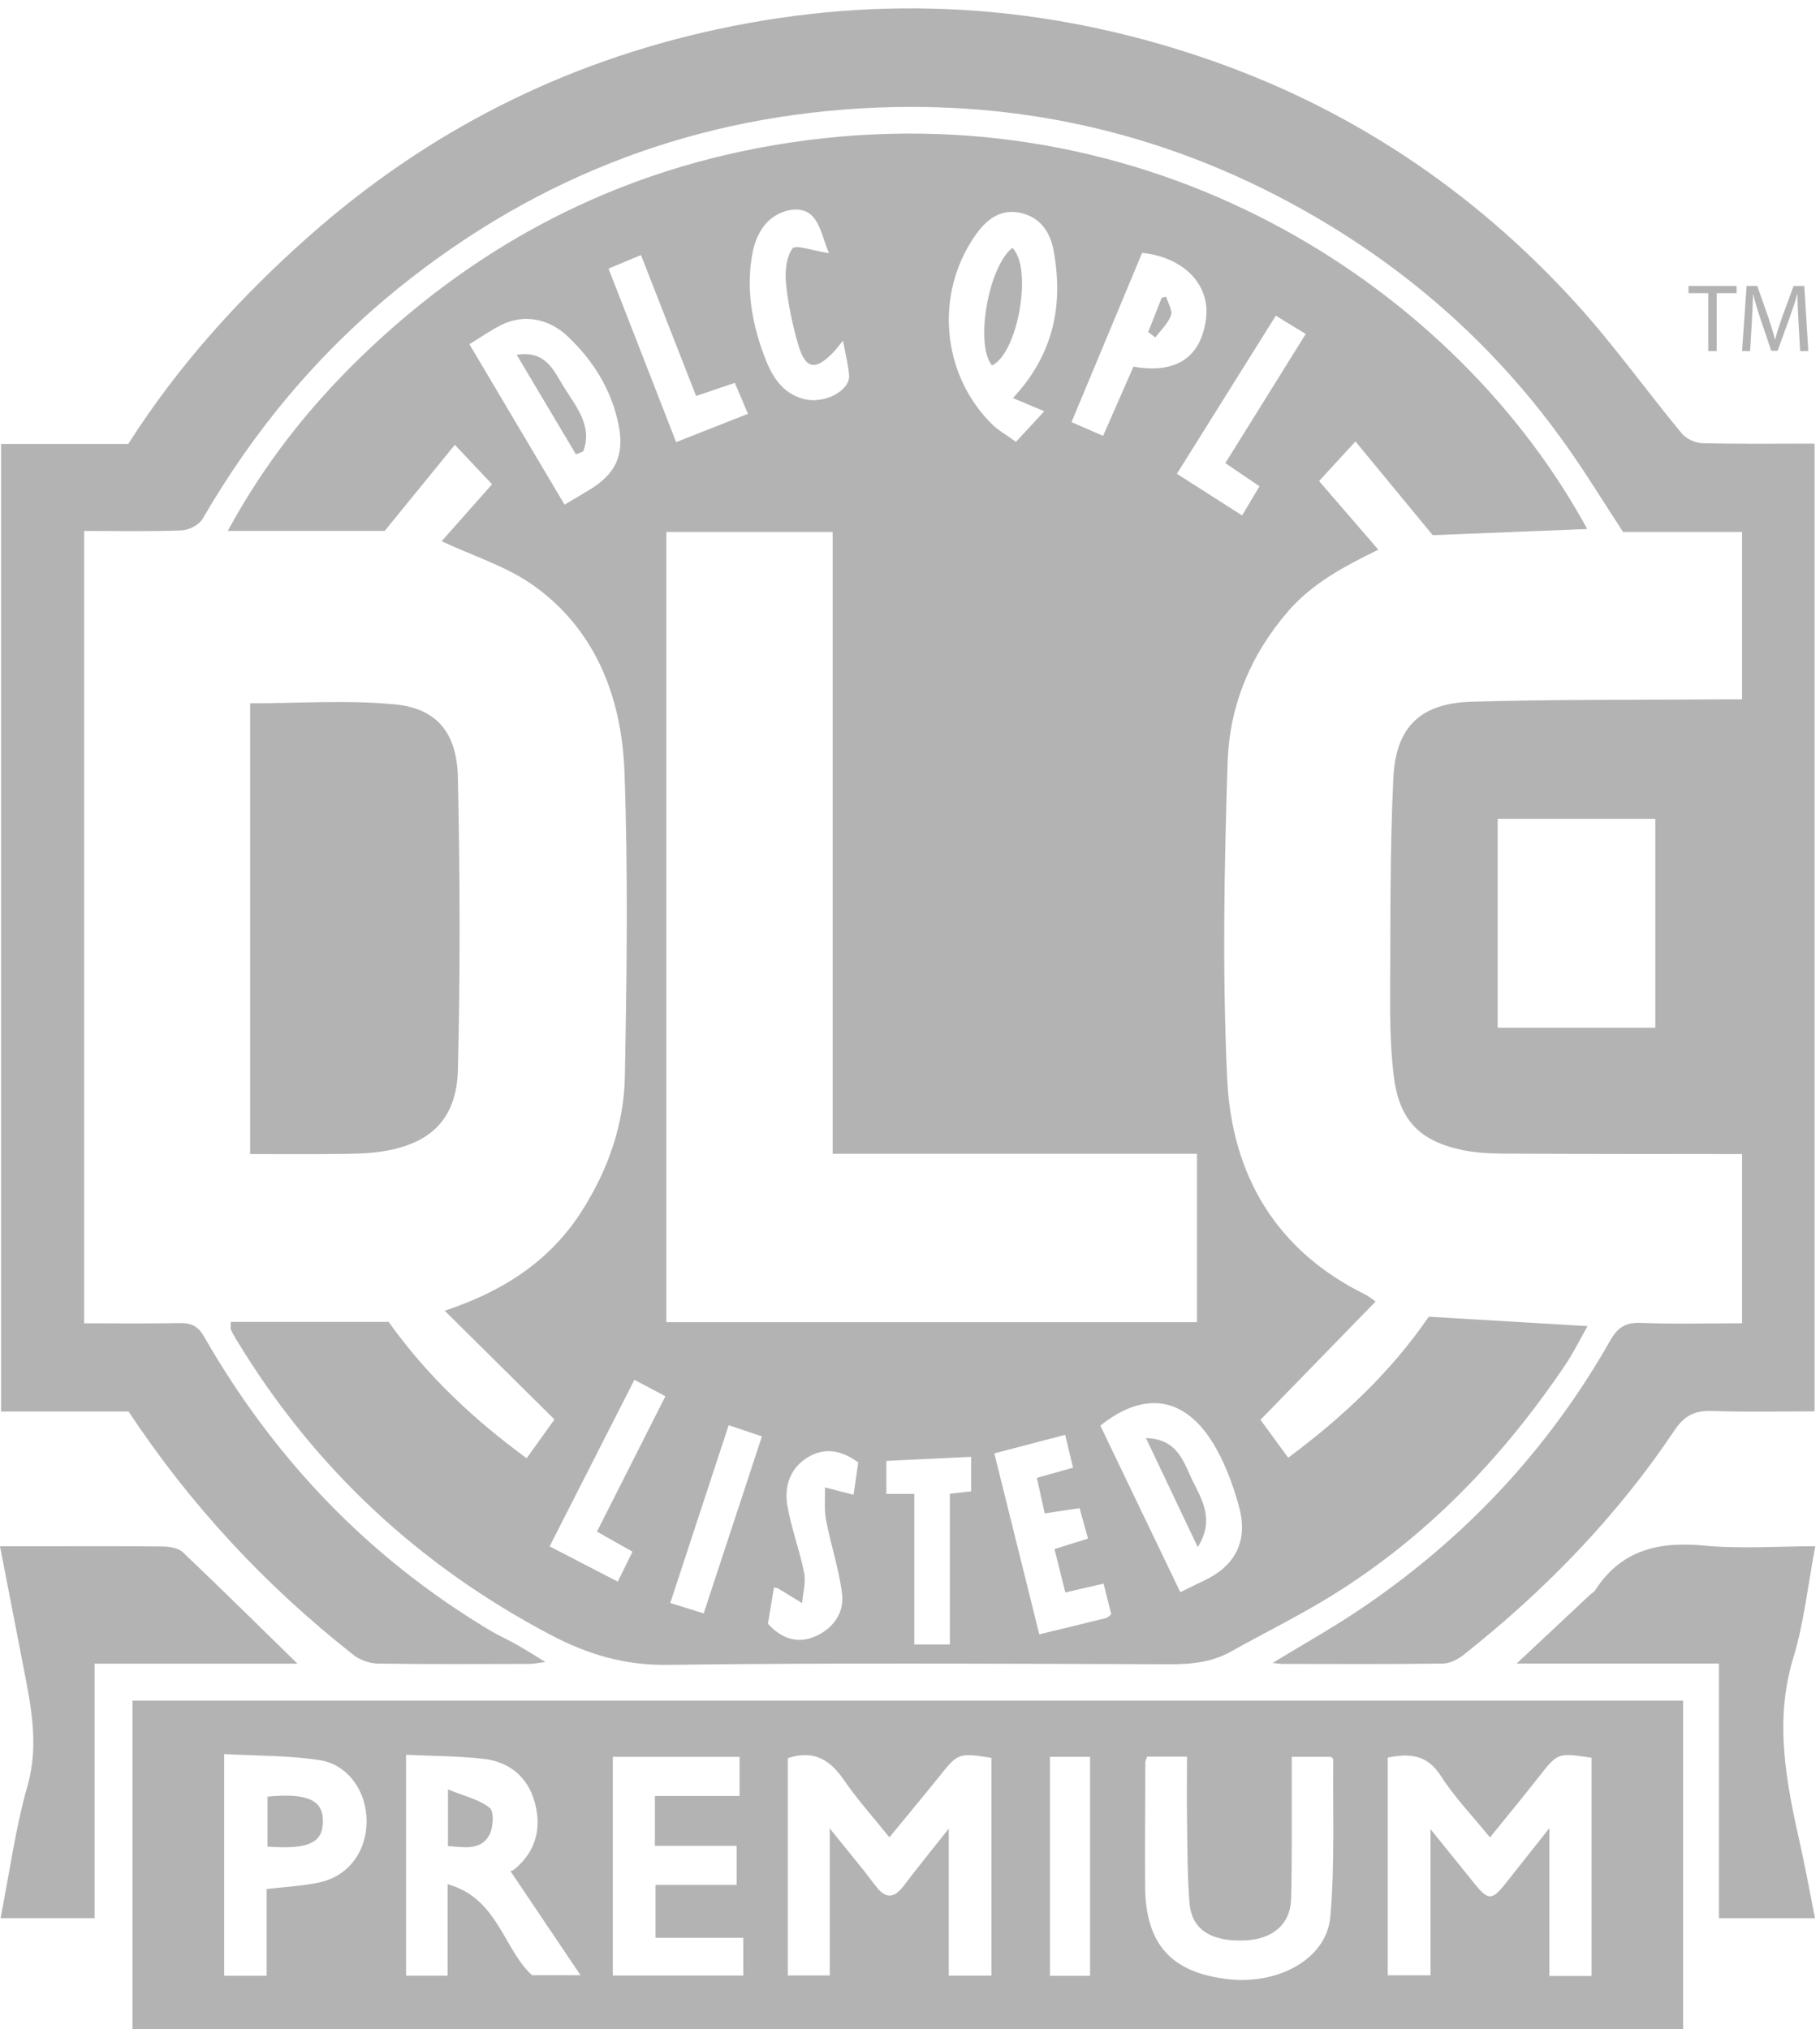 <?xml version="1.0" encoding="UTF-8"?>
<svg width="87px" height="97px" viewBox="0 0 87 97" version="1.1" xmlns="http://www.w3.org/2000/svg" xmlns:xlink="http://www.w3.org/1999/xlink">
    <!-- Generator: sketchtool 63.1 (101010) - https://sketch.com -->
    <title>77DD1A86-7818-467F-8B40-2194FF78A272</title>
    <desc>Created with sketchtool.</desc>
    <g id="01-Final" stroke="none" stroke-width="1" fill="none" fill-rule="evenodd" opacity="0.3">
        <g id="01-Home" transform="translate(-375, -4667)" fill="#000000">
            <g id="Group-7" transform="translate(375, 4667)">
                <g id="dlc">
                    <path d="M83.657,16.783 L83.274,16.783 L83.491,13.67 L84.002,13.67 L84.532,15.176 C84.66,15.559 84.766,15.901 84.845,16.225 L84.858,16.225 C84.937,15.91 85.047,15.569 85.185,15.176 L85.738,13.67 L86.249,13.67 L86.442,16.783 L86.051,16.783 L85.973,15.416 C85.95,14.982 85.922,14.46 85.927,14.071 L85.913,14.071 C85.807,14.436 85.678,14.825 85.522,15.255 L84.973,16.766 L84.669,16.766 L84.167,15.282 C84.02,14.843 83.896,14.441 83.809,14.071 L83.799,14.071 C83.79,14.46 83.767,14.982 83.739,15.449 L83.657,16.783 Z M81.658,14.012 L80.714,14.012 L80.714,13.67 L83.012,13.67 L83.012,14.012 L82.063,14.012 L82.063,16.783 L81.658,16.783 L81.658,14.012 Z M12.787,88.268 L12.787,85.88 C14.677,85.7 15.425,86.036 15.436,87.024 C15.448,88.087 14.773,88.413 12.787,88.268 L12.787,88.268 Z M21.414,88.243 L21.414,85.535 C22.219,85.866 22.918,86.017 23.412,86.421 C23.629,86.599 23.582,87.382 23.381,87.734 C22.959,88.472 22.171,88.295 21.414,88.243 L21.414,88.243 Z M55.228,16.13 C55.114,16.043 55.001,15.957 54.887,15.87 C55.103,15.325 55.318,14.779 55.533,14.232 C55.603,14.217 55.674,14.2 55.745,14.185 C55.832,14.486 56.061,14.839 55.974,15.077 C55.834,15.467 55.487,15.783 55.228,16.13 L55.228,16.13 Z M26.901,18.413 C27.486,19.379 28.356,20.332 27.878,21.58 C27.762,21.626 27.646,21.672 27.531,21.718 C26.612,20.173 25.694,18.629 24.7,16.959 C26.063,16.74 26.462,17.687 26.901,18.413 L26.901,18.413 Z M57.001,70.765 C57.452,71.682 58.076,72.649 57.255,73.951 C56.388,72.126 55.622,70.515 54.779,68.742 C56.314,68.783 56.579,69.904 57.001,70.765 L57.001,70.765 Z M47.421,17.47 C46.595,16.477 47.242,12.741 48.395,11.848 C49.374,12.803 48.67,16.869 47.421,17.47 L47.421,17.47 Z M14.22,79.525 L4.521,79.525 L4.521,91.688 L0.027,91.688 C0.452,89.539 0.734,87.411 1.314,85.367 C1.874,83.394 1.479,81.544 1.114,79.652 C0.754,77.787 0.39,75.921 -0,73.913 L2.009,73.913 C3.939,73.913 5.87,73.901 7.801,73.925 C8.119,73.929 8.526,73.996 8.738,74.196 C10.551,75.918 12.328,77.676 14.22,79.525 L14.22,79.525 Z M86.073,88.264 C86.323,89.382 86.525,90.511 86.76,91.691 L82.17,91.691 L82.17,79.517 L72.5,79.517 C73.759,78.337 74.88,77.286 76.002,76.236 C76.086,76.157 76.2,76.1 76.259,76.007 C77.5,74.087 79.289,73.675 81.447,73.88 C83.181,74.044 84.942,73.913 86.774,73.913 C86.421,75.767 86.238,77.561 85.722,79.254 C84.787,82.33 85.406,85.282 86.073,88.264 L86.073,88.264 Z M16.034,55.16 C14.687,55.177 13.341,55.164 11.957,55.164 L11.957,33.619 C14.292,33.619 16.601,33.451 18.873,33.67 C20.874,33.862 21.84,35.019 21.887,37.16 C21.989,41.812 22.003,46.47 21.89,51.122 C21.83,53.494 20.592,54.676 18.275,55.04 C17.54,55.156 16.781,55.149 16.034,55.16 L16.034,55.16 Z M10.715,83.846 C12.286,83.934 13.813,83.905 15.298,84.14 C16.658,84.355 17.531,85.666 17.526,87.056 C17.522,88.49 16.675,89.66 15.303,89.973 C14.499,90.156 13.661,90.187 12.746,90.298 L12.746,94.44 L10.715,94.44 L10.715,83.846 Z M19.41,83.881 C20.683,83.941 21.915,83.935 23.131,84.076 C24.344,84.216 25.222,84.937 25.555,86.127 C25.898,87.352 25.638,88.476 24.616,89.334 C24.531,89.406 24.419,89.442 24.406,89.448 C25.547,91.142 26.62,92.737 27.751,94.418 L25.437,94.418 C24.062,93.178 23.808,90.734 21.396,90.067 L21.396,94.437 L19.41,94.437 L19.41,83.881 Z M29.293,83.98 L35.353,83.98 L35.353,85.85 L31.306,85.85 L31.306,88.232 L35.213,88.232 L35.213,90.101 L31.335,90.101 L31.335,92.629 L35.531,92.629 L35.531,94.43 L29.293,94.43 L29.293,83.98 Z M37.662,84.038 C38.931,83.625 39.693,84.142 40.348,85.095 C40.981,86.018 41.737,86.856 42.515,87.826 C43.341,86.817 44.146,85.857 44.929,84.879 C45.786,83.805 45.84,83.776 47.392,84.028 L47.392,94.436 L45.352,94.436 L45.352,87.41 C44.533,88.446 43.851,89.283 43.2,90.142 C42.726,90.768 42.323,90.767 41.847,90.135 C41.196,89.269 40.499,88.44 39.663,87.399 L39.663,94.428 L37.662,94.428 L37.662,84.038 Z M50.192,94.445 L52.108,94.445 L52.108,83.978 L50.192,83.978 L50.192,94.445 Z M54.75,84.245 C54.75,84.163 54.798,84.082 54.834,83.968 L56.741,83.968 C56.741,85.057 56.727,86.115 56.745,87.173 C56.765,88.443 56.757,89.718 56.863,90.982 C56.967,92.226 57.882,92.806 59.457,92.757 C60.816,92.715 61.688,91.997 61.719,90.762 C61.77,88.799 61.743,86.832 61.749,84.866 C61.75,84.583 61.75,84.301 61.75,83.978 L63.629,83.978 C63.661,84.014 63.731,84.057 63.731,84.101 C63.704,86.61 63.809,89.132 63.593,91.626 C63.421,93.617 61.135,94.88 58.722,94.608 C55.982,94.299 54.755,92.935 54.737,90.142 C54.725,88.177 54.741,86.211 54.75,84.245 L54.75,84.245 Z M66.338,84.013 C67.383,83.806 68.212,83.862 68.87,84.883 C69.53,85.91 70.393,86.806 71.225,87.83 C72.043,86.817 72.81,85.891 73.551,84.945 C74.463,83.784 74.454,83.776 76.081,84.021 L76.081,94.454 L74.065,94.454 L74.065,87.385 C73.259,88.402 72.61,89.223 71.96,90.043 C71.315,90.855 71.134,90.85 70.468,90.019 C69.823,89.217 69.174,88.418 68.384,87.437 L68.384,94.422 L66.338,94.422 L66.338,84.013 Z M6.335,97 L80.455,97 L80.455,81.292 L6.335,81.292 L6.335,97 Z M71.592,49.128 L79.128,49.128 L79.128,39.141 L71.592,39.141 L71.592,49.128 Z M16.895,79.105 C17.205,79.35 17.666,79.514 18.059,79.52 C20.48,79.558 22.902,79.54 25.323,79.536 C25.521,79.536 25.719,79.489 26.072,79.445 C25.518,79.107 25.124,78.855 24.717,78.625 C24.284,78.38 23.827,78.177 23.401,77.922 C17.618,74.457 13.109,69.739 9.758,63.898 C9.466,63.387 9.143,63.233 8.594,63.244 C7.077,63.273 5.558,63.254 4.023,63.254 L4.023,25.38 C5.626,25.38 7.155,25.413 8.68,25.354 C9.028,25.341 9.515,25.094 9.682,24.805 C12.151,20.543 15.253,16.831 19.085,13.741 C25.767,8.355 33.404,5.481 41.954,5.142 C49.629,4.838 56.788,6.695 63.383,10.666 C67.958,13.419 71.811,16.969 74.899,21.336 C75.827,22.647 76.667,24.022 77.585,25.427 L83.274,25.427 L83.274,33.429 C82.877,33.429 82.537,33.426 82.198,33.429 C78.25,33.459 74.301,33.428 70.355,33.543 C67.91,33.614 66.725,34.728 66.606,37.183 C66.437,40.674 66.469,44.175 66.451,47.672 C66.445,48.913 66.473,50.163 66.619,51.392 C66.873,53.543 67.853,54.559 69.971,54.986 C70.559,55.104 71.172,55.138 71.774,55.142 C75.29,55.161 78.807,55.16 82.323,55.164 C82.627,55.165 82.933,55.164 83.273,55.164 L83.273,63.254 C81.612,63.254 80.006,63.297 78.404,63.235 C77.686,63.206 77.309,63.484 76.976,64.072 C73.979,69.359 69.916,73.655 64.876,77.02 C63.604,77.869 62.266,78.618 60.832,79.49 C61.07,79.516 61.173,79.536 61.274,79.536 C63.84,79.538 66.405,79.554 68.97,79.52 C69.304,79.516 69.687,79.322 69.96,79.106 C73.846,76.03 77.273,72.51 80.037,68.382 C80.531,67.644 81.031,67.419 81.856,67.447 C83.484,67.503 85.115,67.464 86.74,67.464 L86.74,21.206 C84.922,21.206 83.143,21.231 81.366,21.184 C81.028,21.175 80.596,20.967 80.381,20.707 C78.678,18.645 77.118,16.454 75.321,14.481 C70.378,9.054 64.421,5.09 57.47,2.741 C49.887,0.176 42.166,-0.297 34.303,1.396 C26.904,2.987 20.4,6.301 14.75,11.308 C11.462,14.221 8.525,17.463 6.129,21.223 L0.051,21.223 L0.051,67.473 L6.147,67.473 C9.136,71.988 12.722,75.824 16.895,79.105 L16.895,79.105 Z M30.326,65.956 C30.857,66.237 31.3,66.472 31.808,66.741 C30.693,68.946 29.62,71.069 28.537,73.211 C29.098,73.529 29.639,73.835 30.235,74.172 C29.993,74.662 29.784,75.089 29.53,75.603 C28.434,75.036 27.383,74.492 26.273,73.918 C27.636,71.241 28.959,68.642 30.326,65.956 L30.326,65.956 Z M29.089,12.839 C29.601,12.625 30.067,12.431 30.641,12.192 C31.518,14.435 32.38,16.64 33.275,18.929 C33.871,18.726 34.431,18.538 35.125,18.301 C35.319,18.756 35.523,19.235 35.755,19.78 C34.608,20.232 33.548,20.65 32.321,21.134 C31.237,18.352 30.178,15.632 29.089,12.839 L29.089,12.839 Z M28.177,23.415 C27.809,23.639 27.437,23.855 26.986,24.122 C25.447,21.526 23.955,19.011 22.438,16.454 C22.983,16.121 23.452,15.79 23.959,15.536 C25.022,15.002 26.219,15.211 27.139,16.081 C28.383,17.257 29.254,18.672 29.579,20.364 C29.854,21.789 29.404,22.668 28.177,23.415 L28.177,23.415 Z M35.986,12.019 C36.074,11.583 36.265,11.125 36.535,10.777 C37.071,10.087 38.176,9.751 38.762,10.263 C39.225,10.667 39.348,11.464 39.627,12.101 C38.866,11.987 38.019,11.681 37.879,11.879 C37.576,12.307 37.518,13.005 37.575,13.57 C37.673,14.536 37.877,15.503 38.146,16.438 C38.497,17.659 38.971,17.742 39.845,16.83 C39.963,16.706 40.064,16.567 40.299,16.284 C40.424,16.975 40.549,17.448 40.589,17.927 C40.651,18.671 39.414,19.321 38.449,19.08 C37.326,18.8 36.851,17.882 36.503,16.937 C35.922,15.355 35.647,13.704 35.986,12.019 L35.986,12.019 Z M57.219,55.15 L57.219,63.202 L31.853,63.202 L31.853,25.428 L39.803,25.428 L39.803,55.15 L57.219,55.15 Z M46.577,11.313 C47.103,10.543 47.789,9.943 48.815,10.183 C49.73,10.397 50.204,11.098 50.364,11.972 C50.842,14.583 50.365,16.947 48.42,19.027 C48.875,19.219 49.335,19.412 49.918,19.659 C49.417,20.199 49.034,20.613 48.567,21.12 C48.143,20.81 47.715,20.577 47.385,20.246 C45.023,17.87 44.681,14.091 46.577,11.313 L46.577,11.313 Z M54.596,12.088 C56.597,12.294 57.867,13.624 57.65,15.247 C57.404,17.089 56.223,17.883 54.182,17.526 C53.717,18.585 53.247,19.659 52.731,20.834 C52.191,20.599 51.745,20.405 51.22,20.178 C52.356,17.456 53.479,14.767 54.596,12.088 L54.596,12.088 Z M62.418,15.964 C61.13,18.033 59.877,20.045 58.574,22.137 C59.122,22.509 59.636,22.857 60.207,23.243 C59.938,23.696 59.68,24.127 59.376,24.638 C58.328,23.97 57.345,23.342 56.258,22.647 C57.827,20.142 59.376,17.665 60.987,15.089 C61.492,15.399 61.901,15.649 62.418,15.964 L62.418,15.964 Z M59.229,72.022 C59.672,73.658 59.062,74.844 57.55,75.557 C57.213,75.715 56.882,75.883 56.421,76.109 C55.124,73.408 53.859,70.771 52.598,68.146 C54.797,66.389 56.796,66.791 58.169,69.299 C58.633,70.148 58.976,71.086 59.229,72.022 L59.229,72.022 Z M52.871,77.344 C51.841,77.601 50.808,77.849 49.68,78.123 C48.971,75.271 48.267,72.436 47.531,69.473 C48.666,69.176 49.759,68.89 50.917,68.586 C51.047,69.126 51.159,69.595 51.294,70.156 C50.733,70.314 50.194,70.466 49.565,70.643 C49.686,71.194 49.802,71.715 49.939,72.34 C50.51,72.256 51.03,72.178 51.607,72.093 C51.741,72.575 51.868,73.035 52.009,73.546 C51.478,73.713 50.994,73.864 50.407,74.047 C50.585,74.763 50.745,75.399 50.925,76.121 C51.521,75.983 52.094,75.85 52.754,75.698 C52.88,76.203 53.001,76.688 53.121,77.166 C53.006,77.25 52.946,77.326 52.871,77.344 L52.871,77.344 Z M46.424,71.287 C46.065,71.328 45.707,71.368 45.406,71.401 L45.406,78.606 L43.704,78.606 L43.704,71.409 L42.37,71.409 L42.37,69.831 C43.688,69.769 45.02,69.705 46.424,69.638 L46.424,71.287 Z M40.801,71.45 C40.305,71.323 39.87,71.212 39.435,71.101 C39.448,71.622 39.391,72.157 39.488,72.663 C39.713,73.841 40.105,74.995 40.252,76.18 C40.369,77.118 39.8,77.868 38.947,78.23 C38.141,78.572 37.37,78.351 36.709,77.616 C36.8,77.067 36.897,76.478 36.997,75.881 C37.095,75.903 37.151,75.903 37.193,75.929 C37.577,76.159 37.96,76.394 38.344,76.627 C38.382,76.146 38.531,75.642 38.44,75.186 C38.223,74.091 37.814,73.03 37.632,71.929 C37.48,71 37.8,70.124 38.67,69.628 C39.438,69.19 40.218,69.312 41.027,69.906 C40.946,70.466 40.868,70.998 40.801,71.45 L40.801,71.45 Z M33.638,77.121 C33.097,76.953 32.618,76.803 32.04,76.624 C32.973,73.785 33.882,71.014 34.832,68.125 C35.395,68.314 35.849,68.467 36.422,68.66 C35.492,71.485 34.58,74.256 33.638,77.121 L33.638,77.121 Z M11.037,63.564 C11.111,63.719 11.197,63.869 11.286,64.016 C14.98,70.136 20.009,74.819 26.317,78.146 C28.072,79.072 29.837,79.607 31.89,79.581 C39.899,79.478 47.91,79.528 55.919,79.552 C56.948,79.555 57.915,79.463 58.826,78.954 C60.431,78.057 62.086,77.244 63.648,76.28 C68.204,73.466 71.827,69.678 74.815,65.258 C75.22,64.659 75.539,64.002 75.888,63.389 C73.285,63.235 70.791,63.088 68.298,62.94 C66.491,65.575 64.207,67.724 61.579,69.681 C61.074,68.99 60.622,68.373 60.253,67.869 C62.129,65.942 63.942,64.078 65.755,62.215 C65.593,62.102 65.44,61.968 65.265,61.88 C60.987,59.78 58.874,56.148 58.662,51.565 C58.428,46.52 58.517,41.451 58.685,36.4 C58.772,33.737 59.783,31.285 61.575,29.218 C62.759,27.851 64.31,27.051 65.886,26.274 C64.969,25.212 64.052,24.15 63.054,22.994 C63.548,22.456 64.077,21.88 64.794,21.101 C66.07,22.648 67.278,24.114 68.487,25.581 C70.94,25.483 73.393,25.386 75.872,25.288 C69.728,13.98 55.598,4.507 38.578,6.703 C30.289,7.773 23.15,11.312 17.163,17.149 C14.714,19.536 12.607,22.207 10.888,25.378 L18.389,25.378 C19.484,24.035 20.579,22.691 21.742,21.262 C22.429,21.989 22.97,22.562 23.523,23.148 C22.698,24.08 21.904,24.975 21.111,25.871 C22.608,26.578 24.255,27.078 25.572,28.035 C28.528,30.184 29.724,33.413 29.852,36.918 C30.027,41.761 29.962,46.615 29.87,51.463 C29.826,53.767 29.063,55.925 27.813,57.888 C26.251,60.345 23.946,61.763 21.257,62.653 C22.986,64.366 24.716,66.079 26.505,67.851 C26.14,68.36 25.692,68.984 25.176,69.704 C22.618,67.838 20.39,65.73 18.578,63.188 L11.033,63.188 C11.033,63.455 11.015,63.52 11.037,63.564 L11.037,63.564 Z" id="Fill-1"></path>
                </g>
            </g>
        </g>
    </g>
</svg>